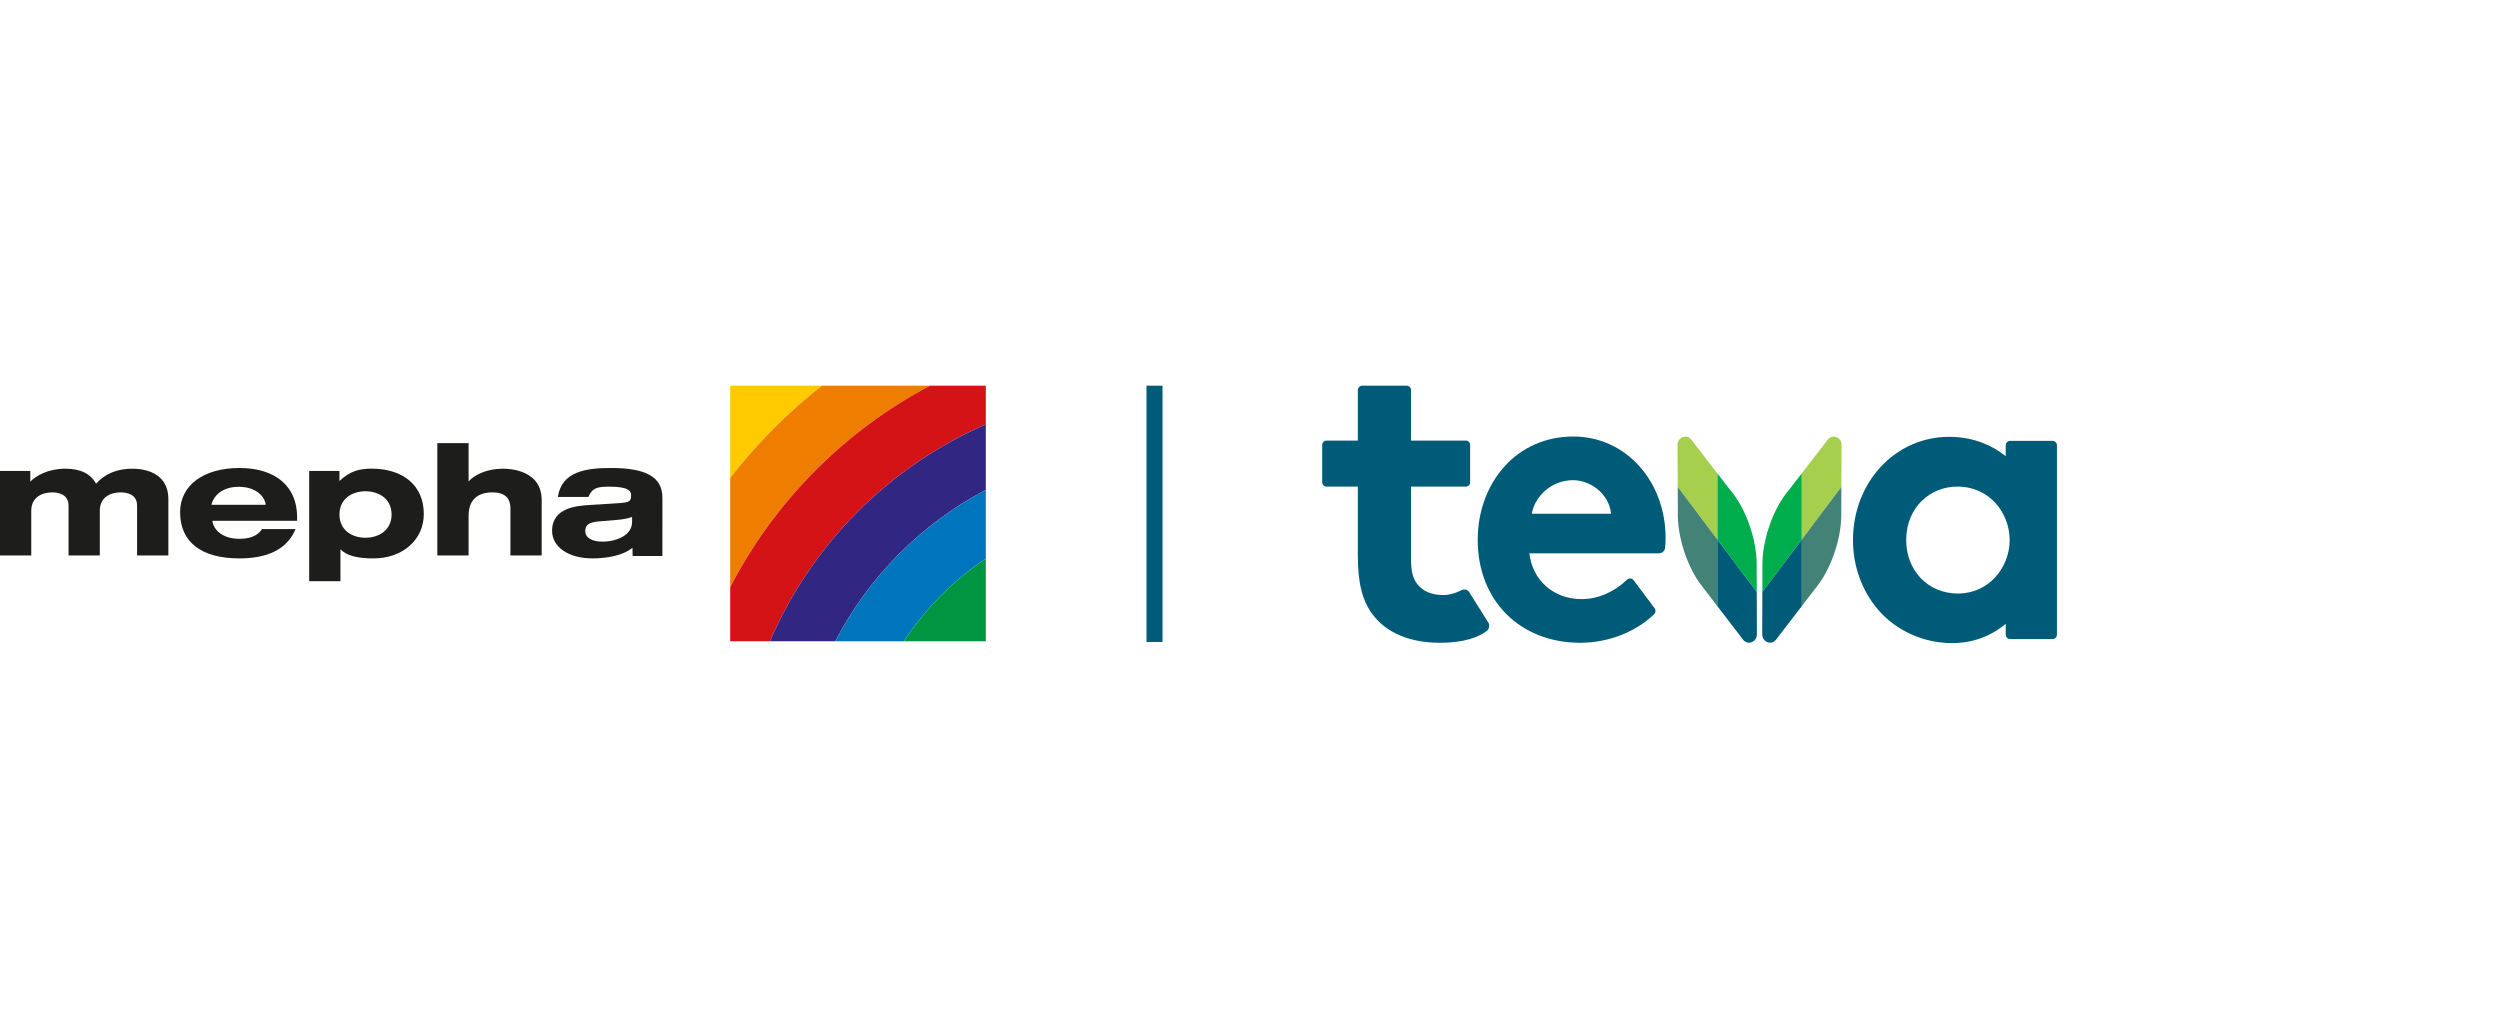 <?xml version="1.0" encoding="UTF-8"?>
<svg xmlns="http://www.w3.org/2000/svg" id="mepha_teva" viewBox="0 0 486 200">
  <g>
    <path d="m389.912,86.572v2.114c-3.061-2.465-6.86-3.767-11.001-3.767-10.482,0-18.693,8.825-18.693,20.091,0,5.029,1.729,9.823,4.868,13.498,3.469,4.079,8.841,6.514,14.372,6.514,3.964,0,7.48-1.266,10.454-3.762v2.109c0,.476.382.863.853.863h8.252c.471,0,.853-.386.853-.863v-36.797c-0-.476-.382-.863-.853-.863h-8.252c-.471,0-.853.386-.853.863m.764,18.438c0,5.223-3.97,10.375-10.055,10.375-5.83,0-10.055-4.482-10.055-10.375,0-6.534,4.822-10.415,9.932-10.415,6.34,0,10.178,5.192,10.178,10.415" fill="#005b79"></path>
    <path d="m280.621,115.679c-2.315,0-3.971-.715-5.085-2.112-.836-1.049-1.227-2.452-1.227-4.759v-14.211s10.667,0,10.667,0c.449,0,.814-.368.814-.824v-7.303c0-.455-.365-.823-.814-.823h-10.667s0-9.807,0-9.807c0-.476-.381-.863-.853-.863h-8.643c-.471,0-.853.387-.853.863v9.807s-6.074,0-6.074,0c-.471,0-.853.386-.853.863v7.224c0,.476.382.863.853.863h6.074s0,13.275,0,13.275c0,5.423.847,8.867,2.832,11.517,2.702,3.644,7.268,5.571,13.204,5.571,4.572,0,7.496-1.093,9.073-2.345.455-.361.547-1.174.278-1.559-.218-.313-3.744-5.958-3.744-5.958-.319-.522-.997-.641-1.566-.327-.769.424-2.241.908-3.416.908" fill="#005b79"></path>
    <path d="m305.802,84.857c-5.315,0-10.113,2.141-13.511,6.028-3.241,3.707-5.025,8.701-5.025,14.062,0,11.783,8.201,20.012,19.943,20.012,5.163,0,10.245-1.897,13.829-5.065.16-.142.348-.324.543-.521.302-.305.337-.787.079-1.13-.924-1.231-3.055-4.07-4.095-5.455-.306-.408-.896-.459-1.262-.106-.236.227-.518.485-.813.727-1.695,1.386-4.438,3.058-8.048,3.058-5.396,0-9.547-3.652-10.131-8.896h25.178c.623,0,1.149-.474,1.211-1.102.049-.489.09-1.134.09-1.918,0-5.275-1.791-10.199-5.045-13.865-3.336-3.76-7.933-5.83-12.944-5.83m0,8.49c3.241,0,6.965,2.492,7.397,6.525h-15.414c.488-3.16,3.659-6.525,8.017-6.525" fill="#005b79"></path>
    <g>
      <path d="m342.601,115.091l.016-5.506c.005-2.246.469-4.753,1.331-7.31.98-2.911,2.387-5.384,3.945-7.184l2.378-3.082v12.875s-7.671,10.206-7.671,10.206h0Z" fill="#00ad4d"></path>
      <path d="m350.272,92.011l5.05-6.543c.408-.536,1.078-.724,1.681-.487.604.237,1.005.846.999,1.54l-.039,8.131-7.691,10.233v-12.875h0Z" fill="#a5cf4c"></path>
      <path d="m357.963,94.652l-.022,4.672c.08,2.397-.319,5.158-1.262,7.957-.862,2.557-1.988,4.805-3.321,6.528l-3.086,4.015v-12.94s7.691-10.233,7.691-10.233h0Z" fill="#428277"></path>
      <path d="m350.272,104.885v12.94s-5.015,6.525-5.015,6.525c-.409.535-1.079.723-1.682.487-.603-.238-1.005-.847-.999-1.54l.025-8.205,7.671-10.206h0Z" fill="#005b79"></path>
      <path d="m341.514,115.091l-.016-5.506c-.005-2.246-.469-4.753-1.331-7.31-.98-2.911-2.387-5.384-3.945-7.184l-2.378-3.082v12.875s7.671,10.206,7.671,10.206h0Z" fill="#00ad4d"></path>
      <path d="m333.843,92.011l-5.05-6.543c-.408-.536-1.078-.724-1.681-.487-.603.237-1.005.846-.999,1.54l.038,8.131,7.691,10.233v-12.875h0Z" fill="#a5cf4c"></path>
      <path d="m326.152,94.652l.022,4.672c-.08,2.397.319,5.158,1.262,7.957.862,2.557,1.988,4.805,3.321,6.528l3.086,4.015v-12.94s-7.691-10.233-7.691-10.233h0Z" fill="#428277"></path>
      <path d="m333.843,104.885v12.94s5.016,6.525,5.016,6.525c.409.535,1.079.723,1.681.487.603-.238,1.005-.847.999-1.54l-.025-8.205-7.671-10.206h0Z" fill="#005b79"></path>
    </g>
  </g>
  <g>
    <g>
      <path d="m18.673,94.04c-1.041-1.94-3.039-2.928-5.949-2.928-3.304,0-5.707,1.331-6.836,2.523v-2.082H0v16.428h6.078v-8.701c0-2.628,2.112-3.564,4.087-3.564.95,0,3.16.252,3.16,2.585v9.68h6.078v-8.702c0-2.626,2.079-3.562,4.023-3.562,1.204,0,3.224.336,3.224,2.585v9.68h6.078v-10.929c0-5.36-4.917-5.94-7.031-5.94-2.936,0-5.36,1.015-7.024,2.928Z" fill="#1d1d1b"></path>
      <path d="m91.024,86.142h-6.007v21.838h6.079v-7.756c0-3.921,2.876-4.508,4.59-4.508,2.379,0,3.538,1.025,3.538,3.135v9.129h6.079v-10.747c0-5.679-5.796-6.122-7.572-6.122-3.114,0-5.571,1.259-6.635,2.476v-7.446h-.072Z" fill="#1d1d1b"></path>
      <path d="m72.224,91.107c-2.286,0-4.137.414-6.233,2.403v-1.955h-5.887v21.432h6.079v-6.202c1.156,1.203,3.199,1.771,6.424,1.771,5.667,0,9.78-3.63,9.78-8.63,0-5.441-3.895-8.82-10.163-8.82Zm-1.184,13.431c-2.513,0-5.049-1.398-5.049-4.519,0-3.121,2.535-4.518,5.049-4.518,2.53,0,5.082,1.397,5.082,4.518,0,3.121-2.552,4.519-5.082,4.519Z" fill="#1d1d1b"></path>
      <path d="m118.759,90.978c-4.867,0-9.483.671-10.303,5.54l-.014.084h5.951l.02-.044c.739-1.766,1.813-1.95,4.089-1.95,3.677,0,4.185.832,4.185,1.73,0,1.085-.351,1.328-2.09,1.448l-5.978.389c-2.369.147-7.293.455-7.293,5.019,0,3.156,3.215,5.358,7.82,5.358,1.98,0,5.594-.276,7.805-2.058.005.23.032,1.593.032,1.593h5.787l.001-11.321c0-4.002-3.09-5.788-10.013-5.788Zm4.12,10.513c0,2.497-2.91,3.804-5.784,3.804-2.048,0-3.323-.785-3.323-2.047,0-1.229.751-1.741,2.763-1.896.001,0,3.266-.271,3.266-.271.953-.079,2.052-.201,3.076-.601v1.011Z" fill="#1d1d1b"></path>
      <path d="m57.758,100.525c0-5.979-4.192-9.547-11.213-9.547-7.006,0-11.533,3.375-11.533,8.599,0,5.788,4.095,8.975,11.533,8.975,5.517,0,9.14-1.811,10.77-5.383l.143-.316h-6.523l-.067.101c-.805,1.188-2.259,1.79-4.323,1.79-3.662,0-5.147-2.117-5.25-3.505h16.463v-.714Zm-16.639-2.392c.014-.494,1.016-3.498,5.298-3.498,3.977,0,5.223,2.551,5.233,3.498h-10.532Z" fill="#1d1d1b"></path>
    </g>
    <g>
      <path d="m141.95,92.905c5.188-6.676,11.175-12.7,17.821-17.927h-17.821v17.927Z" fill="#ffcb00"></path>
      <path d="m141.95,92.905v21.233c8.635-16.686,22.235-30.389,38.833-39.159h-21.012c-6.646,5.226-12.633,11.251-17.821,17.927Z" fill="#ee7d00"></path>
      <path d="m141.95,114.137v10.531h7.723c8.083-18.852,23.164-33.995,41.969-42.167v-7.524h-10.859c-16.598,8.77-30.198,22.473-38.833,39.159Z" fill="#d41317"></path>
      <path d="m149.673,124.668h12.705c6.497-12.558,16.746-22.861,29.264-29.432v-12.735c-18.805,8.172-33.886,23.315-41.969,42.167Z" fill="#312782"></path>
      <path d="m162.378,124.668h13.305c4.208-6.352,9.635-11.827,15.959-16.075v-13.357c-12.517,6.57-22.767,16.874-29.264,29.432Z" fill="#0075be"></path>
      <path d="m175.683,124.668h15.959v-16.075c-6.324,4.248-11.751,9.723-15.959,16.075Z" fill="#009540"></path>
    </g>
  </g>
  <line x1="224.435" y1="74.978" x2="224.435" y2="124.8" fill="none" stroke="#005b79" stroke-miterlimit="10" stroke-width="3.118"></line>
</svg>
